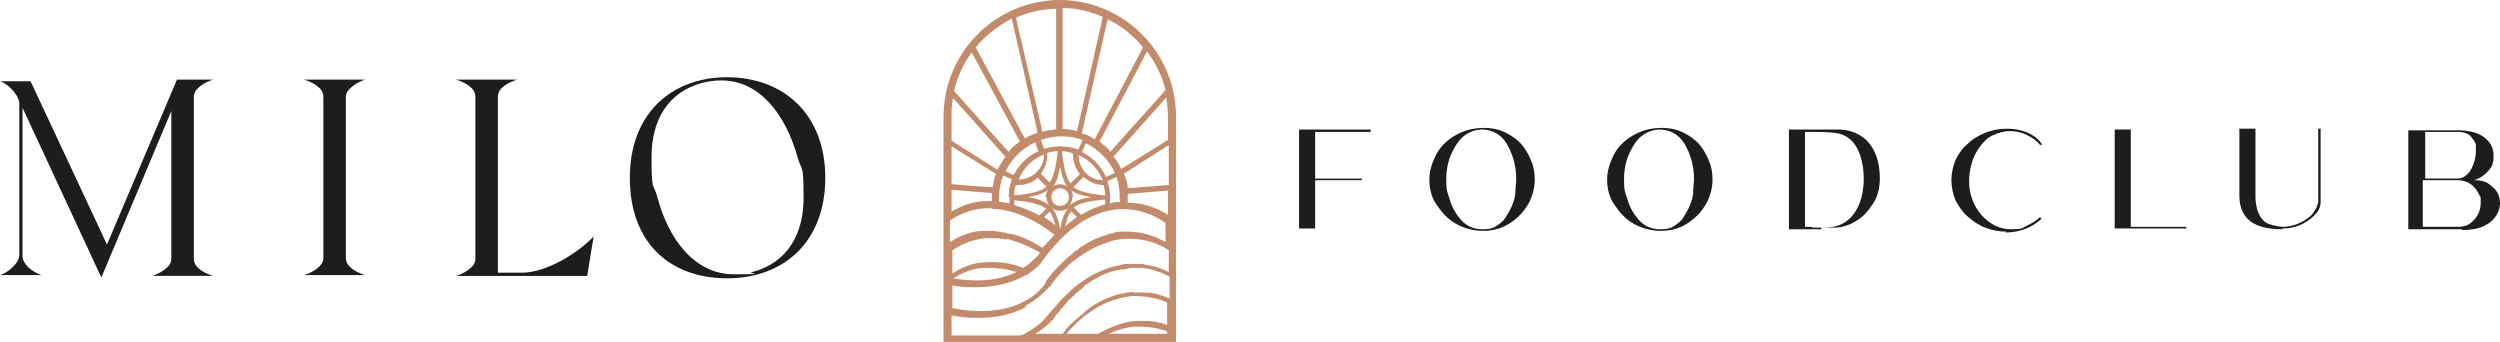 <?xml version="1.0" encoding="UTF-8"?>
<svg xmlns="http://www.w3.org/2000/svg" version="1.1" viewBox="0 0 310.8 42.5">
  <defs>
    <style>
      .cls-1 {
        fill: #1d1d1b;
      }

      .cls-2 {
        fill: #c28b6c;
      }
    </style>
  </defs>
  <!-- Generator: Adobe Illustrator 28.7.1, SVG Export Plug-In . SVG Version: 1.2.0 Build 142)  -->
  <g>
    <g id="Laag_1">
      <g>
        <g>
          <path class="cls-1" d="M170.4,16.2v.2h-6.9v5.8h5.8v.2h-5.8v6h-2v-12.3h8.9Z"/>
          <path class="cls-1" d="M184.4,28.7c-1.4,0-2.6-.4-3.6-1-1-.6-1.7-1.5-2.3-2.4s-.8-2-.8-3,.3-2,.8-3c.5-1,1.3-1.8,2.3-2.4,1-.6,2.2-1,3.7-1,1,0,1.9.2,2.7.6s1.5.9,2,1.5.9,1.3,1.2,2.1c.3.7.4,1.5.4,2.2s-.1,1.4-.4,2.2c-.3.8-.7,1.4-1.3,2.1-.6.6-1.2,1.1-2,1.5-.8.4-1.7.6-2.8.6ZM184.4,28.5c.6,0,1.2-.1,1.6-.4.5-.3.9-.6,1.2-1.1.3-.5.6-1,.8-1.5s.4-1.1.4-1.7.1-1.1.1-1.5c0-1.4-.3-2.7-.9-3.9-.7-1.5-1.8-2.2-3.2-2.3-1.6,0-2.8.8-3.6,2.3-.7,1.2-1,2.5-1,3.9s.1,1.5.4,2.4c.3,1.1.8,1.9,1.4,2.6.7.8,1.6,1.2,2.7,1.2Z"/>
          <path class="cls-1" d="M206.5,28.7c-1.4,0-2.6-.4-3.6-1-1-.6-1.7-1.5-2.3-2.4s-.8-2-.8-3,.3-2,.8-3c.5-1,1.3-1.8,2.3-2.4,1-.6,2.2-1,3.7-1,1,0,1.9.2,2.7.6s1.5.9,2,1.5.9,1.3,1.2,2.1c.3.7.4,1.5.4,2.2s-.1,1.4-.4,2.2c-.3.8-.7,1.4-1.3,2.1-.6.6-1.2,1.1-2,1.5-.8.4-1.7.6-2.8.6ZM206.5,28.5c.6,0,1.2-.1,1.6-.4.5-.3.9-.6,1.2-1.1.3-.5.6-1,.8-1.5s.4-1.1.4-1.7.1-1.1.1-1.5c0-1.4-.3-2.7-.9-3.9-.7-1.5-1.8-2.2-3.2-2.3-1.6,0-2.8.8-3.6,2.3-.7,1.2-1,2.5-1,3.9s.1,1.5.4,2.4c.3,1.1.8,1.9,1.4,2.6.7.8,1.6,1.2,2.7,1.2Z"/>
          <path class="cls-1" d="M226.5,28.5h-1.1c-.4,0-.7,0-1.1,0-.4,0-1,0-1.9,0v-12.4h2.7c1.2,0,2.4,0,3.5,0,.8,0,1.7.2,2.4.6.8.4,1.4,1,1.9,1.9.5.9.8,2.1.8,3.6,0,1.3-.3,2.3-.9,3.2s-1.2,1.6-2.1,2.1c-.8.5-1.7.8-2.7.8-.4,0-.9,0-1.6,0ZM225.3,28.3c1.4,0,2.4,0,3-.2.8-.2,1.5-.7,2-1.3.5-.6.9-1.4,1.1-2.2.2-.8.3-1.6.3-2.3,0-1.3-.2-2.4-.6-3.4-.5-1.2-1.3-2-2.5-2.3-.5-.1-1.5-.2-2.9-.2h-1.3v11.8c.3,0,.6,0,.9,0Z"/>
          <path class="cls-1" d="M249.4,28.8c-.9,0-1.8-.2-2.6-.5-.8-.3-1.5-.8-2.2-1.4s-1.1-1.3-1.5-2c-.3-.8-.5-1.6-.5-2.5s.2-1.7.5-2.5c.4-.8.8-1.4,1.5-2,.6-.6,1.3-1,2.2-1.4.8-.3,1.7-.5,2.6-.5,1.2,0,2.1.2,2.9.6.8.4,1.3.9,1.6,1.4h-.3c-.3-.4-.8-.8-1.4-1.1-.7-.4-1.5-.6-2.3-.6s-1.4.2-2.1.5c-.7.3-1.2.8-1.7,1.5s-.8,1.3-1,2.1c-.2.7-.3,1.4-.3,2.1,0,1.6.5,3,1.5,4.2,1.1,1.2,2.3,1.8,3.7,1.8s1.3-.1,1.9-.4c.6-.3,1.2-.6,1.7-1.1l.2.2c-1.2,1.1-2.7,1.7-4.5,1.7Z"/>
          <path class="cls-1" d="M264.9,28.2h6.9v.2h-8.9v-12.3h2v12.1Z"/>
          <path class="cls-1" d="M283.7,28.5c-3.5,0-5.2-1.3-5.3-4v-8.5h2s0,8.5,0,8.5c0,.6.1,1.2.3,1.8.2.5.5,1,.9,1.3s1.2.5,2.1.6c.7,0,1.3-.1,2-.4.7-.3,1.2-.6,1.7-1.1.4-.5.7-1,.8-1.6v-9.1h.3v9.1c0,.7-.3,1.2-.8,1.7s-1.1.9-1.8,1.2-1.4.4-2.1.4Z"/>
          <path class="cls-1" d="M306.1,28.5h-6.7v-12.3h6.1c1.2,0,2.2.2,2.9.6,1.1.6,1.6,1.5,1.6,2.5s0,.5-.1.9c0,.4-.3.8-.8,1.3-.4.4-.9.7-1.5.9.9,0,1.6.2,2.1.7.8.6,1.1,1.3,1.1,2.2s-.6,2.1-1.8,2.7c-.7.4-1.7.6-2.9.6ZM305.5,22.2c.5,0,.9-.2,1.3-.6.4-.4.6-.9.8-1.5.1-.4.2-.8.2-1.2s0-.4,0-.8c0-.4-.3-.7-.6-1.1s-.9-.6-1.7-.6h-4v5.8s4.1,0,4.1,0ZM305.5,28.2c.8,0,1.4-.2,1.8-.6.7-.6,1.1-1.4,1.1-2.4s0-.6-.2-1-.4-.8-.9-1.2c-.5-.4-1.1-.6-1.9-.6h-4.2v5.8h4.2Z"/>
        </g>
        <g>
          <g>
            <path class="cls-1" d="M73.8,29.4l-.8,4.9h-16.3c1-.3,2.4-1.1,2.4-2.1V12c0-1.1-1.4-1.8-2.4-2.1h7.6c-1,.3-2.4,1-2.4,2.1v21.9h3c3,0,6.9-2.4,8.9-4.5Z"/>
            <path class="cls-1" d="M78.3,22.1c0-8,5.2-12.5,12.1-12.5s12.2,4.5,12.2,12.5-5.2,12.5-12.2,12.5-12.1-4.3-12.1-12.5ZM93.6,33.8c4.4-1.2,6.3-4.8,6.3-9.2s-.2-3.2-.7-4.9c-1.5-5.5-4.8-9.7-9.5-9.7-.8,0-1.6.1-2.4.3-4.4,1.2-6.3,4.8-6.3,9.2s.2,3.2.7,4.9c1.4,5.5,4.8,9.7,9.5,9.7s1.5-.1,2.3-.3Z"/>
          </g>
          <path class="cls-1" d="M24.1,32.1V12c0-1,1.4-1.8,2.4-2.1h-4.5l-8.7,20.5L3.8,10.1H0c1,.3,2.2,1.6,2.4,2.6v19c0,1-1.4,2.2-2.4,2.5h5.2c-1.1-.3-2.5-1.4-2.4-2.5V13.4s9.8,21.1,9.8,21.1l8.7-20.7v18.4c0,1-1.4,1.8-2.4,2.1h7.6c-1-.3-2.4-1-2.4-2.1Z"/>
          <path class="cls-1" d="M45.4,34.2h-7.6c1-.3,2.4-1.1,2.4-2.1V12c0-1.1-1.4-1.8-2.4-2.1h7.6c-1,.3-2.4,1.2-2.4,2.1v20.1c0,1.1,1.4,1.8,2.4,2.1Z"/>
        </g>
        <path class="cls-2" d="M131.8,0c-8,0-14.5,6.5-14.5,14.5v28h28.9V14.5c0-8-6.5-14.5-14.5-14.5ZM126.4,33.8c-2.6,1.3-5.6,1.2-7.9.8,1.3-.8,2.7-1.3,4.1-1.3,1.2,0,2.5.1,3.7.5ZM123.3,25c-.3,0-.5,0-.7,0-1.5,0-2.9.5-4.3,1.3v-2.7l5,.4c0,.2,0,.3,0,.5s0,.3,0,.5ZM138.6,21.5l-1.1.5c-.6-1.3-1.6-2.4-3-3.1l.5-1.1c1.6.8,2.9,2.1,3.6,3.7ZM137.4,24.8c0,.2,0,.4,0,.6-1,.3-2,.7-3,1.3l-.9-.9c.7-.6,1.9-.8,3.9-1ZM133.9,27c-.5.3-1,.7-1.5,1.2.2-.9.4-1.5.8-1.9l.8.8ZM130.5,26.3c.3.4.5.9.7,1.7-.5-.4-.9-.7-1.4-1l.8-.8ZM130.2,19c.4-.1.8-.2,1.3-.2-.2,2-.5,3.1-1,3.9l-1.1-1.1c.5-.7.8-1.5.8-2.3s0-.2,0-.3ZM132.9,24.5c0,.6-.5,1.1-1.1,1.1s-1.1-.5-1.1-1.1.5-1.1,1.1-1.1,1.1.5,1.1,1.1ZM133.4,24.5c0-.3-.1-.7-.3-.9.6.5,1.4.7,2.5.9-1.2.2-2,.5-2.6,1,.2-.3.3-.6.3-1ZM131.8,22.9c-.3,0-.7.1-.9.3.5-.6.7-1.4.9-2.5.2,1.2.5,2,.9,2.5-.3-.2-.6-.3-.9-.3ZM130.1,24.5c0,.4.1.7.3,1-.6-.5-1.4-.8-2.6-1,1.2-.2,2-.5,2.5-.9-.2.3-.3.6-.3.9ZM131.8,26.2c.4,0,.7-.1,1-.3-.5.6-.8,1.4-1,2.6-.2-1.2-.5-2-1-2.6.3.2.6.3,1,.3ZM134.3,21.6l-1.2,1.2c-.6-.7-.8-1.9-1.1-4,.5,0,1,.1,1.4.3,0,0,0,.1,0,.2,0,.8.3,1.6.8,2.3ZM126.6,23c.9,0,1.8-.3,2.4-.9l1.1,1.1c-.7.6-1.9.9-4,1.1,0-.4,0-.9.2-1.3,0,0,.2,0,.3,0ZM130.1,25.9l-.9.9c-1-.6-2.1-1-3.1-1.3,0-.2,0-.4,0-.6,2.1.2,3.3.5,4,1.1ZM133.5,23.2l1.2-1.2c.7.6,1.5,1,2.5,1s0,0,0,0c.1.4.2.8.2,1.3-2.1-.2-3.2-.5-3.9-1ZM134.1,19.3h0c1.4.6,2.4,1.7,3,3.1-1.7,0-3-1.4-3-3.1ZM126.6,22.4s0,0,0,0c.6-1.5,1.7-2.6,3.2-3.2,0,0,0,0,0,0,0,1.7-1.4,3.1-3.1,3.1ZM125.5,24.5c0,.3,0,.5,0,.8-.4-.1-.9-.2-1.3-.2,0-.2,0-.4,0-.6,0-.9.2-1.8.5-2.7l1.1.5c-.3.7-.4,1.5-.4,2.2ZM139.3,25.1c-.4,0-.8,0-1.3.2,0-.3,0-.5,0-.8,0-.6-.1-1.3-.3-1.9h0c0-.1,0-.1,0-.1l1.1-.5c.3.8.4,1.7.4,2.5s0,.3,0,.5ZM134,18.6c-.7-.3-1.5-.4-2.2-.4s-1.4.1-2,.3l-.4-1.1c1.7-.6,3.5-.6,5.2,0l-.5,1.1ZM126.1,21.8l-1.1-.5c.8-1.6,2.1-2.9,3.7-3.6l.4,1.1c-1.3.6-2.4,1.6-3.1,3ZM123.5,26c.2,0,.4,0,.6,0,2.3.3,4.6,1.3,7,3.2-.5.5-1,1.1-1.5,1.6-1.3-.8-2.5-1.4-3.8-1.7-.3,0-.6-.1-1-.2-.6-.1-1.2-.2-1.8-.2s-.4,0-.6,0c-1.5,0-2.9.5-4.3,1.4v-2.7c1.4-.9,2.8-1.4,4.3-1.5.3,0,.6,0,.9,0ZM125.1,29.7c.3,0,.7.2,1.1.3,1,.3,2,.8,3.1,1.4,0,0,0,0-.1.1h0c-.1.3-.3.4-.5.6-.5.5-1,.9-1.5,1.2-1.5-.6-3.1-.8-4.5-.7-1.5,0-2.9.5-4.3,1.4v-2.9c1.4-.9,2.8-1.4,4.3-1.5.8,0,1.7,0,2.5.2ZM145.3,18.1v4.9l-5.1.4c0-.6-.2-1.2-.5-1.8l5.5-3.5ZM138.1,18.9c-.4-.5-.9-.9-1.4-1.3l5.9-11.2c1.1,1.5,1.9,3.1,2.3,4.8l-6.8,7.6ZM134.5,16.5l3.2-14.1c1.7.8,3.2,2,4.4,3.5l-6,11.4c-.5-.3-1-.6-1.6-.7ZM131.4,16.1c-.6,0-1.2.1-1.8.3l-3.3-14.2c1.6-.7,3.3-1.1,5-1.1v15.1ZM125.8,2.4l3.2,14.1c-.5.2-1.1.4-1.6.7l-6.1-11.3c1.2-1.5,2.8-2.7,4.5-3.6ZM125.4,18.9l-6.8-7.6c.4-1.7,1.2-3.4,2.2-4.8l6,11.1c-.6.4-1.1.8-1.5,1.4ZM118.3,17.5v-3c0-.8,0-1.6.2-2.3l6.5,7.3c-.4.5-.7,1.1-1,1.6l-5.7-3.6ZM118.3,23v-4.8l5.5,3.4c-.2.6-.3,1.2-.4,1.7l-5.1-.4ZM127.6,34.2c.1,0,.2-.1.3-.2.6-.4,1.1-.8,1.6-1.4h0c.1-.2.3-.4.4-.6,0,0,0,0,0,0l.3-.4c.5-.6,1.1-1.3,1.6-1.8l.2-.2c0,0,.1-.1.2-.2h0c2.2-2.1,4.5-3.2,6.9-3.4v-.2s0,.2,0,.2c.1,0,.3,0,.4,0h.2c1.8,0,3.6.6,5.2,1.7v2.4c-1.7-1-3.6-1.4-5.4-1.3-.4,0-.8,0-1.2.2-.3,0-.7.2-1,.3-1.1.3-2.2.9-3.2,1.6h0c0,.1-.1.2-.2.2,0,0-.1,0-.2.1h0c-.3.3-.6.5-.8.7-.3.2-.6.5-.8.7l-.2.2c0,0-.1.1-.2.2-.6.6-1.2,1.3-1.7,2h0c0,.1,0,.2,0,.2h0c-.6.8-1.3,1.5-2.2,2-.2.1-.5.3-.7.4-2.9,1.4-6.3,1.2-8.7.7v-2.8c.7.1,1.4.2,2.1.2,2.8.1,5.2-.4,7.2-1.6ZM127.5,38c.2-.1.5-.3.7-.4.8-.5,1.6-1.2,2.2-1.9,0,0,0,0,0,0,0,0,0,0,0,0h.1c.5-.8,1.1-1.5,1.7-2.1,0,0,.2-.2.2-.2.1-.1.3-.3.4-.4.3-.3.7-.6,1-.8.1-.1.3-.2.4-.3,0,0,.2-.1.3-.2,0,0,.2-.1.3-.2.8-.5,1.6-.9,2.4-1.2.4-.1.8-.3,1.2-.4.5-.1,1-.2,1.5-.2,1.8-.1,3.7.3,5.4,1.4v2.7c-.8-.4-1.5-.6-2.3-.8-.3,0-.7-.1-1-.2-.6,0-1.1,0-1.6,0-.4,0-.8,0-1.2.2-.3,0-.6.1-1,.2-1.3.4-2.6,1-3.8,1.9,0,0-.2.1-.3.2-.7.5-1.3,1.1-1.9,1.7l-.2.2c-.5.6-1.1,1.2-1.6,1.8-.1.2-.3.3-.4.5-.6.7-1.3,1.2-2.1,1.7-.2.1-.4.2-.7.4,0,0-.2,0-.3.1h0s-8.6,0-8.6,0v-2.5c.9.2,1.8.3,2.6.3,2.5.1,4.7-.3,6.6-1.3ZM141.2,40.6h0s0,0,0,0c1.3,0,2.6.1,3.9.6v.3h-7.3c1.1-.5,2.2-.8,3.3-.9ZM141.3,39.9c-.7,0-1.4.2-2.1.4-.9.3-1.8.7-2.7,1.2h-3.9s0,0,0,0c.1-.2.3-.3.4-.5.6-.6,1.2-1.2,1.8-1.7,0,0,.2-.1.3-.2,1.8-1.4,3.8-2.1,5.7-2.3v-.2s0,.2,0,.2c1.5,0,2.9.2,4.3.8v2.8c-.7-.3-1.4-.4-2.2-.5-.6,0-1.2,0-1.8,0ZM140.9,36.3h0c-.6,0-1.3.2-1.9.3-1.4.4-2.9,1.1-4.2,2.2h0c0,.1-.1.2-.2.2-.6.5-1.2,1-1.8,1.6-.1.2-.3.3-.4.5-.1.1-.2.3-.3.4h0c0,0-3.4,0-3.4,0,0,0,0,0,0,0,.8-.5,1.5-1,2.1-1.7h.1c.1-.2.2-.4.3-.5.5-.6,1-1.2,1.5-1.8,0,0,.1-.2.2-.2.6-.6,1.3-1.2,1.9-1.7h0c0-.1.1-.2.2-.2,1.4-1,2.9-1.7,4.4-1.9.4,0,.8-.1,1.1-.2.5,0,.9,0,1.5,0,1.1.1,2.3.5,3.4,1.1v2.7c-.8-.3-1.6-.6-2.4-.7-.7,0-1.3-.1-2,0ZM140.2,24.1l5-.4v3c-1.6-1-3.3-1.5-5-1.5,0-.2,0-.3,0-.5s0-.3,0-.5ZM138.5,19.4l6.5-7.3c.1.8.2,1.6.2,2.4v2.9l-5.8,3.6c-.3-.6-.6-1.1-1-1.6ZM132.1,16.1V1c1.7,0,3.4.4,5,1.1l-3.2,14.2c-.6-.2-1.2-.2-1.8-.3Z"/>
      </g>
    </g>
  </g>
</svg>